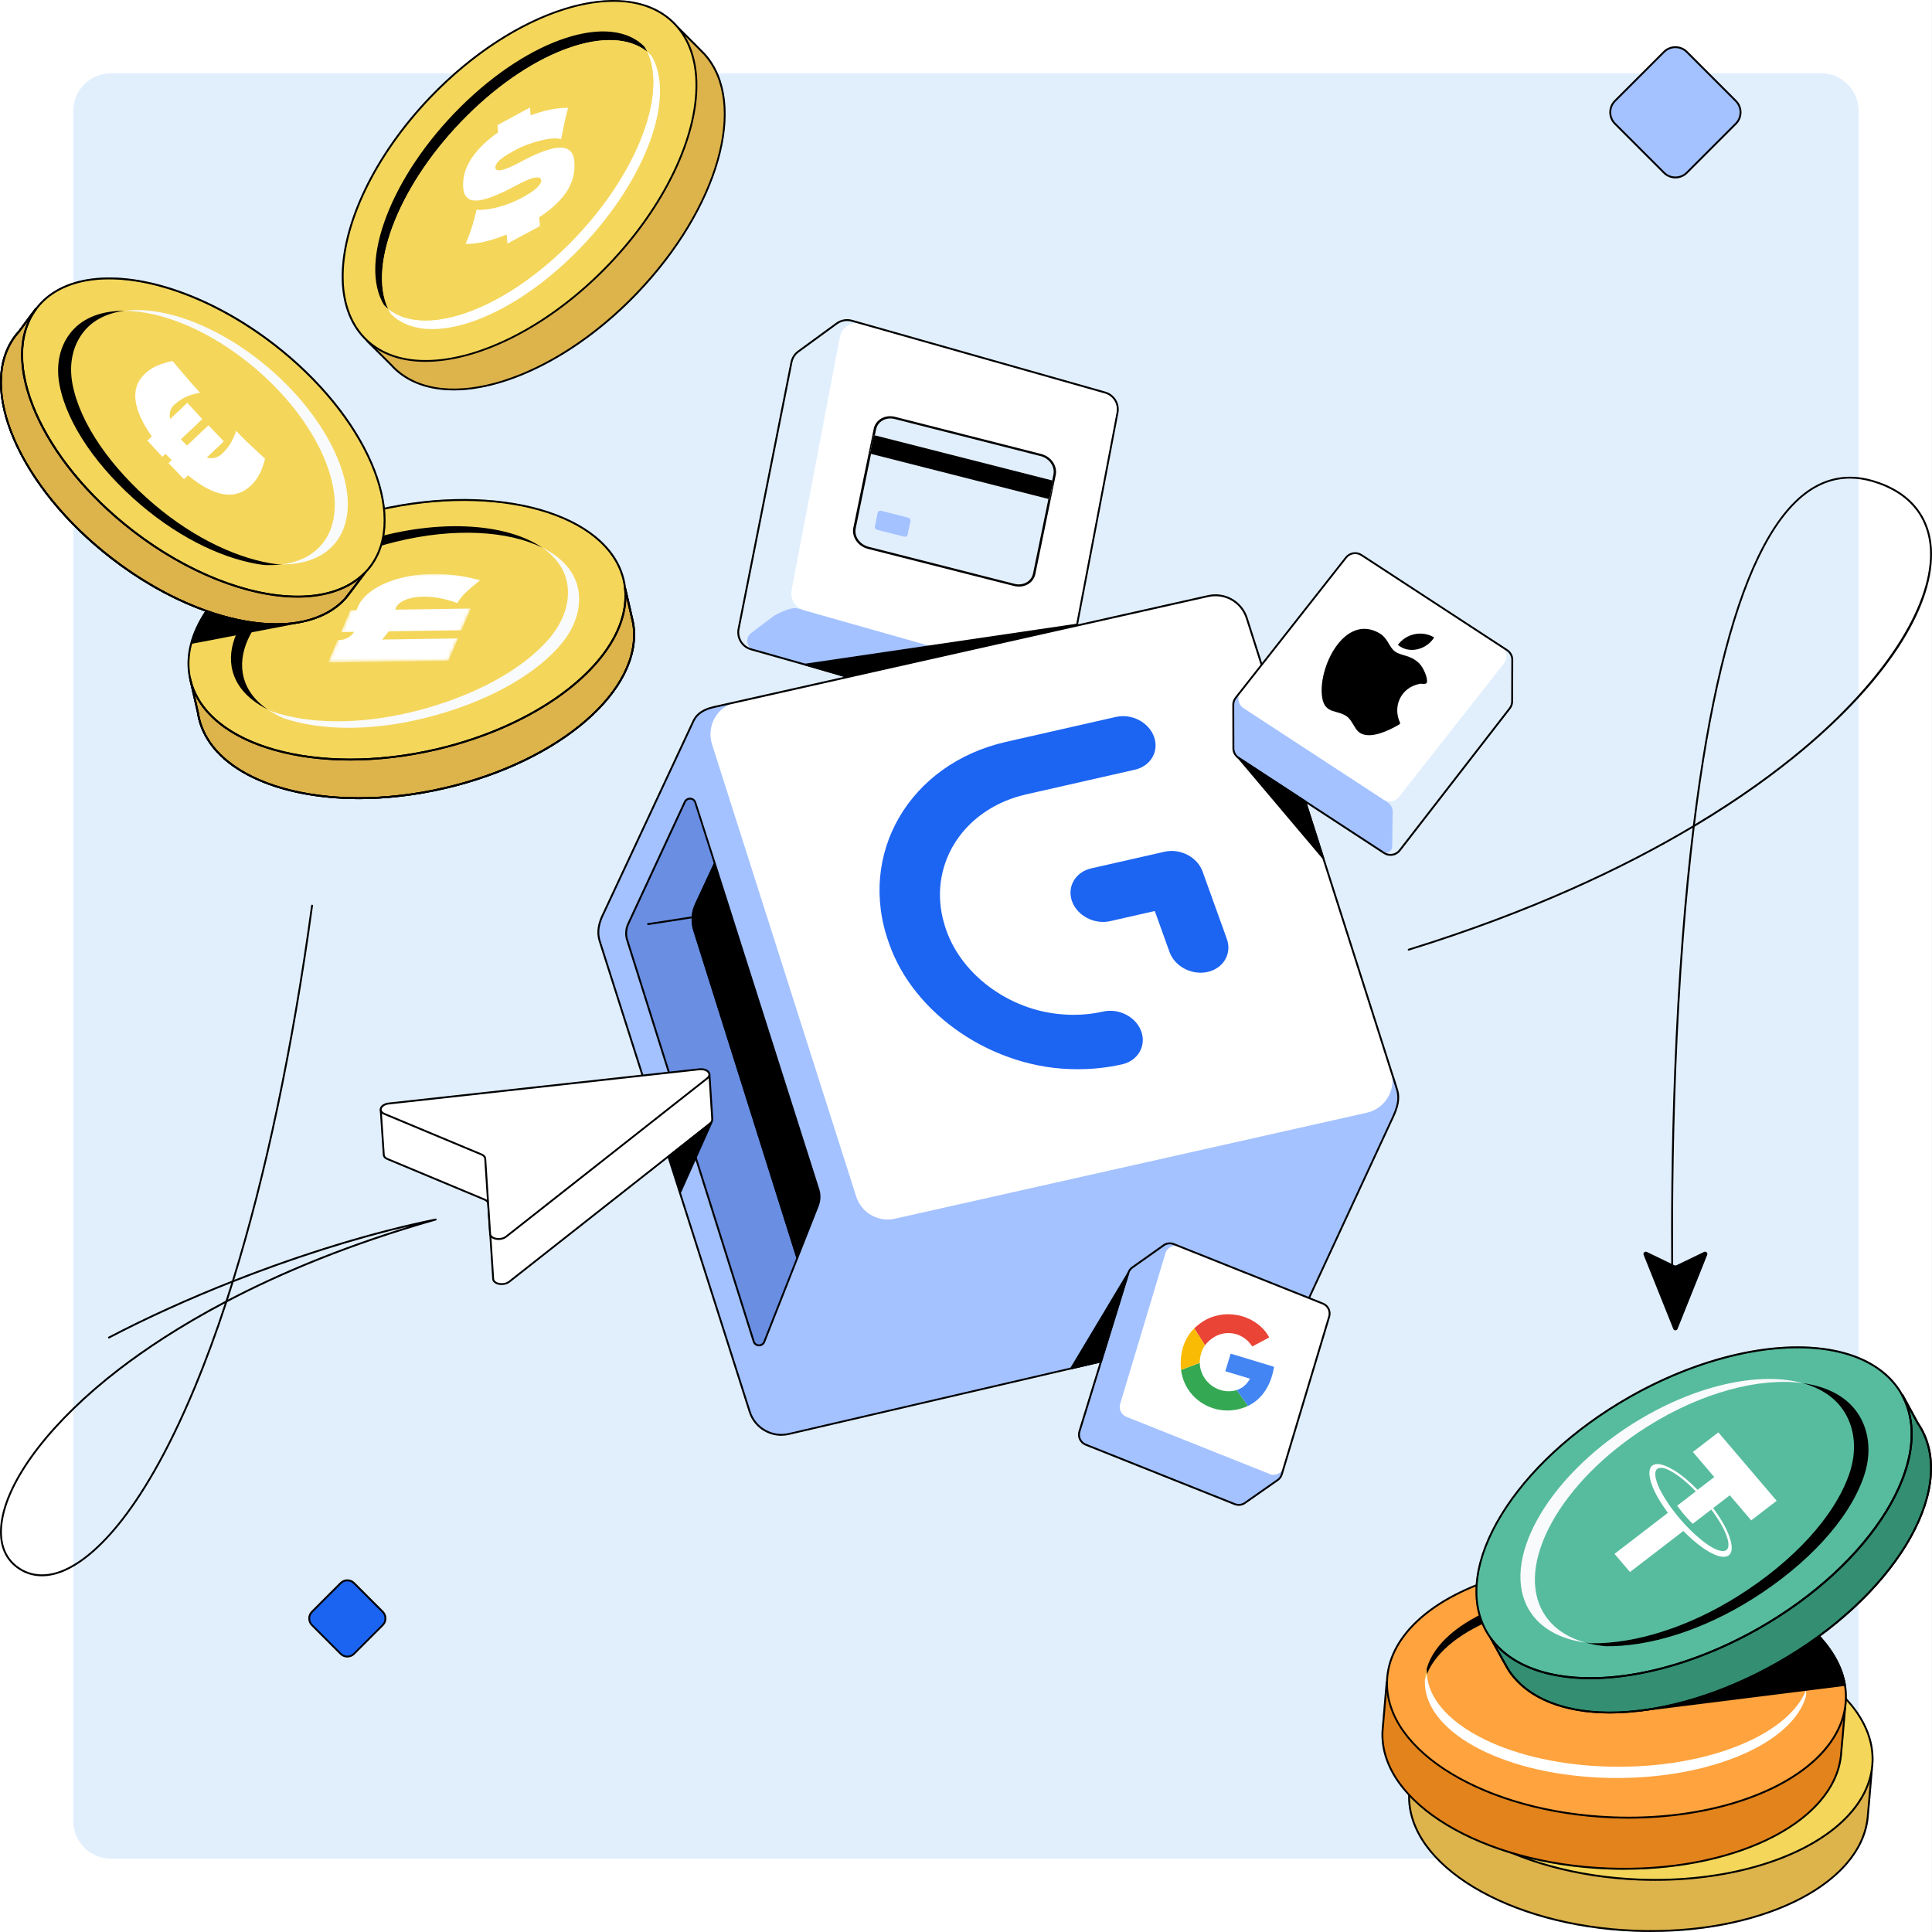 <svg width="515" height="515" viewBox="0 0 515 515" fill="none" xmlns="http://www.w3.org/2000/svg">
<rect x="0" y="0" width="515" height="515" fill="#333333" stroke="none"/>
<path d="M514.991 0H0V515H514.991V0Z" fill="white"/>
<path d="M19.538 29.556L19.538 485.441C19.538 490.975 24.024 495.461 29.557 495.461L485.435 495.461C490.968 495.461 495.454 490.975 495.454 485.441L495.454 29.556C495.454 24.023 490.968 19.537 485.435 19.537L29.557 19.537C24.024 19.537 19.538 24.023 19.538 29.556Z" fill="#E1EFFD"/>
<path d="M11.192 420.178C8.817 420.178 6.608 419.486 4.644 418.099C0.807 415.393 -0.696 410.875 0.301 405.038C2.28 393.421 13.917 378.432 31.421 364.935C38.359 359.59 47.807 353.233 60.141 346.745C60.652 345.177 61.158 343.594 61.659 341.991C50.322 346.48 39.251 351.489 29.156 356.76C29.036 356.825 28.886 356.775 28.821 356.654C28.756 356.534 28.806 356.379 28.926 356.319C39.146 350.978 50.367 345.908 61.849 341.38C70.561 313.33 77.74 279.364 82.935 241.376C82.955 241.235 83.085 241.135 83.215 241.16C83.351 241.18 83.451 241.305 83.431 241.441C78.256 279.284 71.107 313.14 62.445 341.144C80.68 333.985 99.542 328.194 116.089 324.833C116.224 324.803 116.349 324.888 116.384 325.018C116.414 325.148 116.339 325.283 116.209 325.319C93.315 331.811 74.965 339.541 60.557 347.096C57.907 355.192 55.126 362.761 52.226 369.74C37.297 405.685 23.911 415.909 17.264 418.8C15.159 419.717 13.12 420.173 11.192 420.173V420.178ZM59.921 347.436C47.837 353.824 38.559 360.071 31.726 365.336C14.318 378.757 2.751 393.631 0.792 405.123C-0.17 410.759 1.263 415.103 4.935 417.688C8.341 420.088 12.534 420.313 17.063 418.344C23.646 415.484 36.901 405.334 51.765 369.549C54.6 362.721 57.326 355.332 59.921 347.431V347.436ZM62.26 341.755C61.769 343.328 61.278 344.881 60.777 346.414C73.692 339.676 89.733 332.818 109.321 326.821C94.437 330.303 78.1 335.513 62.26 341.75V341.755Z" fill="black"/>
<path d="M445.848 345.041C445.713 345.041 445.603 344.93 445.598 344.795C445.588 344.339 444.531 298.555 448.338 249.63C449.135 239.391 450.086 229.732 451.189 220.679C432.648 231.696 407.9 243.388 375.573 253.388C375.443 253.433 375.303 253.353 375.263 253.222C375.222 253.092 375.298 252.952 375.428 252.912C407.905 242.867 432.723 231.109 451.269 220.053C453.248 203.957 455.697 189.794 458.608 177.746C464.334 154.005 471.853 138.419 480.961 131.421C486.452 127.203 492.598 126.045 499.236 127.989C509.326 130.94 514.921 137.878 514.996 147.537C515.112 162.546 502.618 181.663 480.72 199.994C473.542 206.001 464.018 213.024 451.74 220.359C450.618 229.516 449.651 239.295 448.844 249.676C445.037 298.575 446.094 344.334 446.109 344.79C446.109 344.93 446.004 345.041 445.863 345.046H445.858L445.848 345.041ZM493.134 127.573C488.906 127.573 484.934 128.991 481.256 131.812C472.244 138.74 464.785 154.23 459.089 177.856C456.208 189.789 453.774 203.801 451.81 219.717C463.898 212.473 473.296 205.54 480.39 199.598C501.856 181.633 514.601 162.166 514.49 147.527C514.415 138.114 508.95 131.341 499.091 128.46C497.057 127.864 495.068 127.568 493.134 127.568V127.573Z" fill="black"/>
<path d="M443.56 13.838L430.499 26.898C428.818 28.579 428.818 31.304 430.499 32.984L443.56 46.045C445.24 47.726 447.965 47.726 449.645 46.045L462.706 32.984C464.387 31.304 464.387 28.579 462.706 26.898L449.645 13.838C447.965 12.157 445.24 12.157 443.56 13.838Z" fill="#A4C2FF"/>
<path d="M446.6 47.553C445.382 47.553 444.24 47.082 443.379 46.22L430.318 33.16C429.457 32.298 428.986 31.156 428.986 29.938C428.986 28.721 429.457 27.579 430.318 26.717L443.379 13.657C444.24 12.795 445.382 12.324 446.6 12.324C447.817 12.324 448.959 12.795 449.821 13.657L462.881 26.717C463.743 27.579 464.214 28.721 464.214 29.938C464.214 31.156 463.743 32.298 462.881 33.16L449.821 46.22C448.959 47.082 447.817 47.553 446.6 47.553ZM446.6 12.825C445.518 12.825 444.501 13.246 443.734 14.012L430.674 27.073C429.908 27.839 429.487 28.856 429.487 29.938C429.487 31.02 429.908 32.038 430.674 32.804L443.734 45.864C444.501 46.631 445.518 47.052 446.6 47.052C447.682 47.052 448.699 46.631 449.465 45.864L462.525 32.804C463.292 32.038 463.713 31.02 463.713 29.938C463.713 28.856 463.292 27.839 462.525 27.073L449.465 14.012C448.699 13.246 447.682 12.825 446.6 12.825Z" fill="black"/>
<path d="M215.886 162.35L228.435 86.107C228.48 85.856 224.462 85.14 224.257 85.295L211.617 94.593C211.422 94.739 211.292 94.954 211.247 95.189L196.538 169.343C196.363 170.235 199.038 173.471 199.765 172.925L213.281 176.778C214.212 176.077 215.67 163.487 215.886 162.345V162.35Z" fill="#E1EFFD"/>
<path d="M205.982 164.403L200.231 168.732C198.507 170.029 199.013 172.735 201.087 173.321L268.642 192.473C269.429 192.693 270.27 192.538 270.922 192.047L283.03 183.225C283.456 182.904 284.944 179.102 284.433 178.957L212.444 162.144C211.036 161.743 207.149 163.517 205.982 164.398V164.403Z" fill="#A4C2FF"/>
<path d="M211.011 157.302L223.871 89.886C224.387 87.186 227.107 85.502 229.752 86.254L294.552 104.624C296.892 105.286 298.334 107.625 297.878 110.01L285.019 177.426C284.503 180.126 281.782 181.809 279.137 181.058L214.338 162.687C211.998 162.026 210.555 159.686 211.011 157.302Z" fill="white"/>
<path d="M268.918 192.624C268.467 192.624 268.021 192.564 267.58 192.439L200.125 173.317C197.666 172.62 196.133 170.11 196.629 167.606L210.726 96.517C210.961 95.33 211.622 94.278 212.579 93.547L222.819 86.072C224.041 85.14 225.664 84.835 227.152 85.256L294.622 104.383C297.102 105.084 298.61 107.529 298.124 110.059L284.643 180.721C284.413 181.928 283.746 183 282.764 183.742L271.893 191.632C271.032 192.278 269.98 192.619 268.918 192.619V192.624ZM225.815 85.571C224.853 85.571 223.901 85.882 223.125 86.473L212.885 93.948C212.023 94.599 211.432 95.551 211.222 96.613L197.125 167.701C196.679 169.95 198.056 172.204 200.266 172.831L267.72 191.953C269.048 192.329 270.496 192.058 271.598 191.231L282.469 183.341C283.35 182.68 283.947 181.713 284.157 180.631L297.638 109.969C298.074 107.694 296.721 105.5 294.492 104.869L227.022 85.742C226.626 85.631 226.226 85.576 225.82 85.576L225.815 85.571Z" fill="black"/>
<path d="M241.144 143.102C241.099 143.102 241.059 143.092 241.014 143.082L233.85 141.264C233.409 141.148 233.119 140.733 233.199 140.332L233.951 136.69C234.021 136.324 234.371 136.099 234.762 136.139C234.807 136.139 234.852 136.154 234.902 136.164L242.066 137.982C242.502 138.092 242.793 138.508 242.712 138.914L241.961 142.551C241.886 142.917 241.535 143.147 241.149 143.107M232.182 120.989L228.094 140.843C228.049 141.063 228.024 141.269 228.019 141.489C227.974 143.383 229.412 145.206 231.476 145.732L270.411 155.626C270.646 155.687 270.872 155.727 271.102 155.752C273.141 155.957 274.974 154.765 275.36 152.866L279.453 133.008L232.182 120.994M237.788 111.566C235.749 111.36 233.915 112.553 233.53 114.451L233.199 116.045L280.47 128.063L280.796 126.47C280.841 126.249 280.861 126.039 280.866 125.824C280.911 123.93 279.483 122.106 277.414 121.58L238.479 111.686C238.249 111.621 238.013 111.586 237.788 111.561" fill="#E1EFFD"/>
<path d="M233.204 116.046L233.535 114.453C233.925 112.555 235.759 111.362 237.793 111.568C238.018 111.593 238.254 111.628 238.484 111.693L277.419 121.587C279.488 122.113 280.921 123.932 280.871 125.83C280.866 126.041 280.846 126.256 280.801 126.477L280.475 128.07L280.791 128.15L279.774 133.089L279.463 133.009L275.37 152.868C274.979 154.767 273.146 155.954 271.112 155.753C270.882 155.728 270.656 155.688 270.421 155.628L231.486 145.734C229.417 145.208 227.979 143.389 228.029 141.491C228.034 141.275 228.059 141.065 228.104 140.85L232.192 120.991L231.882 120.911L232.903 115.966L233.214 116.046M237.803 110.971C235.458 110.736 233.354 112.109 232.903 114.293L227.468 140.684C227.418 140.93 227.393 141.175 227.383 141.426C227.328 143.61 228.976 145.699 231.355 146.305L270.285 156.199L270.346 155.914L270.29 156.199C270.556 156.264 270.821 156.315 271.087 156.34C273.432 156.575 275.536 155.207 275.986 153.023L281.422 126.632C281.472 126.386 281.497 126.141 281.507 125.89C281.562 123.706 279.914 121.617 277.534 121.011L238.604 111.117C238.334 111.047 238.063 110.997 237.803 110.971Z" fill="black"/>
<path d="M232.889 115.965L231.872 120.909L232.182 120.99L279.453 133.003L279.769 133.083L280.786 128.143L280.475 128.063L233.204 116.045L232.889 115.965Z" fill="black"/>
<path d="M234.762 136.13C234.371 136.09 234.026 136.32 233.951 136.681L233.199 140.323C233.119 140.724 233.405 141.145 233.85 141.255L241.014 143.073C241.059 143.084 241.099 143.094 241.145 143.094C241.535 143.134 241.886 142.903 241.956 142.537L242.708 138.9C242.788 138.495 242.502 138.079 242.061 137.969L234.897 136.15C234.852 136.14 234.807 136.13 234.757 136.125" fill="#A4C2FF"/>
<path d="M228.765 316.021L371.175 286.584C371.64 286.478 374.055 292.009 371.31 297.77L348.02 347.988C347.754 348.358 346.672 350.402 343.596 351.289L210.235 382.259C205.526 383.301 201.593 380.791 200.15 377.154L192.095 352.011C193.352 350.222 226.631 316.502 228.765 316.021Z" fill="#A4C2FF"/>
<path d="M215.78 364.96L208 376.027C205.671 379.338 200.561 378.557 199.329 374.699L159.562 250.458C159.096 249 159.587 245.593 160.469 244.336L185.482 191.233C187.06 188.608 191.258 188.262 194.665 187.711L229.347 322.468C230.183 325.093 217.358 362.711 215.775 364.96H215.78Z" fill="#A4C2FF"/>
<path d="M238.544 324.862L364.321 296.618C369.361 295.485 372.352 290.275 370.779 285.351L332.35 164.807C330.962 160.458 326.483 157.893 322.035 158.89L196.258 187.135C191.218 188.267 188.227 193.477 189.8 198.402L228.229 318.946C229.617 323.294 234.096 325.859 238.544 324.862Z" fill="white"/>
<path d="M208.271 382.729C204.414 382.729 200.832 380.229 199.619 376.427L159.617 250.943C158.856 248.549 159.227 246.109 160.82 243.018L184.701 191.914C185.607 190.09 187.441 188.858 190.146 188.247L321.985 158.644C326.594 157.607 331.158 160.222 332.595 164.726L372.607 290.24C373.459 292.91 372.733 295.355 371.385 298.195L348.25 348.082C347.364 349.8 345.41 351.113 342.895 351.699L210.295 382.489C209.619 382.644 208.942 382.719 208.271 382.719V382.729ZM324.004 158.925C323.373 158.925 322.736 158.995 322.095 159.14L190.256 188.743C187.706 189.314 185.988 190.456 185.152 192.134L161.271 243.238V243.248C159.738 246.209 159.377 248.539 160.098 250.793L200.1 376.277C201.443 380.495 205.876 383.015 210.185 382.013L342.785 351.223C345.16 350.672 346.988 349.45 347.805 347.877L370.934 297.995C372.272 295.179 372.938 292.93 372.131 290.405L332.119 164.891C330.962 161.259 327.656 158.93 324.004 158.93V158.925Z" fill="black"/>
<path d="M310.403 227.046L290.875 231.479C286.667 232.436 284.368 236.364 285.765 240.246C287.158 244.119 291.727 246.498 295.935 245.542L307.823 242.841L311.76 253.782C313.153 257.655 317.722 260.035 321.93 259.078C326.138 258.121 328.432 254.183 327.04 250.311L320.572 232.336C319.175 228.448 314.611 226.084 310.403 227.041" fill="#1C64F2"/>
<path d="M297.463 191.101L268.176 197.754C242.422 203.605 228.415 227.637 236.946 251.338C243.524 270.56 265.02 285.028 286.923 285.008C291.055 285.043 295.153 284.612 299.111 283.711C303.319 282.754 305.613 278.816 304.221 274.944C302.823 271.056 298.259 268.692 294.051 269.648C291.381 270.255 288.626 270.545 285.85 270.515C285.47 270.515 285.064 270.505 284.608 270.485L284.413 270.465C284.017 270.455 283.611 270.425 283.205 270.39C268.783 269.353 255.582 259.378 251.82 246.664L251.289 244.74C247.757 229.616 257.326 215.433 273.547 211.751L302.518 205.173C306.726 204.216 309.02 200.279 307.627 196.406C306.23 192.519 301.666 190.154 297.458 191.111" fill="#1C64F2"/>
<path d="M185.507 240.991L190.532 230.165L185.342 213.918C184.926 212.621 183.138 212.511 182.562 213.743L168.079 244.934C167.052 247.143 166.891 249.658 167.628 251.977L200.907 357.582C201.333 358.925 203.206 358.99 203.722 357.677L212.534 335.304L185.051 248.035C184.315 245.71 184.48 243.2 185.502 240.991H185.507Z" fill="#698EE2"/>
<path d="M217.8 315.955L190.532 230.168L185.507 240.994C184.48 243.203 184.32 245.718 185.056 248.038L212.539 335.307L217.589 322.492C218.411 320.403 218.491 318.094 217.804 315.955H217.8Z" fill="black"/>
<path d="M185.507 240.991L190.532 230.165L185.342 213.918C184.926 212.621 183.138 212.511 182.562 213.743L167.458 246.261C166.826 247.619 166.731 249.157 167.182 250.585L200.907 357.582C201.333 358.925 203.206 358.99 203.722 357.677L212.534 335.304L185.052 248.035C184.315 245.71 184.48 243.2 185.502 240.991H185.507Z" fill="#698EE2"/>
<path d="M202.335 358.876C202.335 358.876 202.295 358.876 202.27 358.876C201.523 358.851 200.892 358.375 200.666 357.658L166.942 250.661C166.471 249.173 166.576 247.575 167.232 246.157L182.331 213.639C182.642 212.972 183.293 212.592 184.024 212.632C184.761 212.677 185.352 213.143 185.577 213.844L190.767 230.091C190.787 230.151 190.782 230.216 190.757 230.271L185.728 241.097C184.726 243.256 184.57 245.691 185.287 247.96L212.77 335.235C212.79 335.29 212.785 335.35 212.765 335.4L203.953 357.774C203.687 358.45 203.056 358.881 202.335 358.881V358.876ZM183.919 213.133C183.523 213.133 183.038 213.318 182.792 213.854L167.693 246.372C167.087 247.675 166.992 249.143 167.427 250.51L201.152 357.508C201.348 358.124 201.874 358.36 202.295 358.375C202.705 358.375 203.256 358.189 203.497 357.588L212.279 335.3L184.826 248.111C184.069 245.721 184.235 243.156 185.292 240.882L190.276 230.146L185.116 213.989C184.926 213.393 184.42 213.153 184.009 213.128C183.984 213.128 183.959 213.128 183.929 213.128L183.919 213.133Z" fill="black"/>
<path d="M218.145 317.042L190.532 230.168L185.507 240.994C184.48 243.203 184.32 245.718 185.057 248.038L212.54 335.307L218.005 321.435C218.556 320.032 218.611 318.479 218.15 317.042H218.145Z" fill="black"/>
<path d="M212.534 335.561H212.524C212.419 335.561 212.324 335.486 212.294 335.386L184.811 248.112C184.055 245.722 184.22 243.157 185.277 240.883L190.307 230.057C190.352 229.961 190.462 229.901 190.547 229.911C190.652 229.916 190.737 229.986 190.772 230.087L218.386 316.96C218.862 318.448 218.806 320.071 218.235 321.524L212.77 335.401C212.73 335.496 212.64 335.561 212.539 335.561H212.534ZM190.492 230.858L185.738 241.098C184.736 243.257 184.581 245.692 185.297 247.961L212.564 334.559L217.769 321.344C218.3 319.996 218.351 318.498 217.91 317.116L190.492 230.853V230.858Z" fill="black"/>
<path d="M172.743 246.587C172.623 246.587 172.512 246.497 172.497 246.376C172.477 246.241 172.568 246.111 172.708 246.091L185.703 244.077C185.838 244.057 185.969 244.147 185.989 244.287C186.009 244.423 185.918 244.553 185.778 244.573L172.783 246.587C172.783 246.587 172.758 246.587 172.743 246.587Z" fill="black"/>
<path d="M368.254 212.215L400.832 172.894C400.937 172.764 403.036 174.457 403.046 174.622L403.141 187.648C403.151 187.808 403.101 187.963 403.006 188.093L372.407 227.585C372.036 228.061 369.266 228.131 369.221 227.53L361.436 222.46C361.381 221.694 367.778 212.816 368.254 212.21V212.215Z" fill="#E1EFFD"/>
<path d="M371.24 216.219L371.109 225.482C371.21 226.904 369.642 227.826 368.449 227.045L329.605 201.66C329.154 201.365 328.868 200.879 328.828 200.338L328.728 187.783C328.703 187.433 329.955 185.043 330.246 185.233L369.847 213.839C370.659 214.37 371.175 215.247 371.245 216.214L371.24 216.219Z" fill="#A4C2FF"/>
<path d="M372.883 212.455L400.922 176.806C402.044 175.378 401.704 173.294 400.181 172.297L362.919 147.95C361.576 147.073 359.783 147.364 358.791 148.626L330.752 184.276C329.63 185.703 329.971 187.787 331.493 188.784L368.755 213.132C370.098 214.008 371.891 213.718 372.883 212.455Z" fill="white"/>
<path d="M370.644 228.132C370.012 228.132 369.381 227.957 368.82 227.591L330.03 202.247C329.159 201.676 328.598 200.719 328.523 199.682C328.523 199.677 328.523 199.672 328.523 199.667L328.493 188.134C328.432 187.323 328.688 186.501 329.204 185.845L358.595 148.482C359.678 147.11 361.596 146.794 363.059 147.751L401.859 173.1C402.735 173.671 403.301 174.638 403.367 175.68L403.332 186.732C403.387 187.533 403.136 188.34 402.635 188.986L373.304 226.844C372.652 227.686 371.656 228.137 370.649 228.137L370.644 228.132ZM329.029 199.652C329.094 200.533 329.575 201.345 330.311 201.826L369.101 227.17C370.333 227.977 372.006 227.696 372.908 226.529L402.239 188.67C402.665 188.119 402.876 187.433 402.831 186.742L402.866 175.69C402.806 174.818 402.33 173.997 401.583 173.511L362.783 148.162C361.541 147.35 359.908 147.616 358.986 148.783L329.595 186.15C329.154 186.707 328.943 187.403 328.993 188.109L329.024 199.652H329.029Z" fill="black"/>
<path d="M367.648 168.766C370.008 170.119 370.213 172.408 371.771 173.595C373.555 174.953 375.844 174.437 378.314 176.832C379.286 177.773 380.603 180.519 380.368 181.861C380.243 182.578 378.975 182.177 378.429 182.282C373.445 183.269 371.11 188.274 373.244 192.763L373.114 193.038C370.509 194.601 364.918 197.427 362.163 195.097C361.01 194.125 360.424 192.046 359.092 191.034C356.562 189.11 353.185 190.458 352.449 185.974C351.161 178.119 358.345 163.426 367.648 168.761V168.766Z" fill="black"/>
<path d="M382.291 169.919C380.348 173.125 375.603 174.453 372.628 171.898C374.837 168.877 379.085 167.98 382.291 169.919Z" fill="black"/>
<path d="M301.24 377.579L313.659 332.091C313.705 331.941 311.31 331.254 311.175 331.335L301.28 338.178C301.155 338.253 301.06 338.373 301.015 338.519L287.419 382.604C287.253 383.135 288.676 385.269 289.152 384.984L297.112 388.175C297.723 387.809 301.035 378.266 301.235 377.584L301.24 377.579Z" fill="#A4C2FF"/>
<path d="M296.626 377.444L289.698 382.459C288.571 383.135 288.706 384.813 289.928 385.299L329.73 401.18C330.191 401.365 330.712 401.32 331.138 401.065L340.676 394.477C340.952 394.312 342.099 392.092 341.798 391.977L299.161 377.239C298.33 376.908 297.393 376.983 296.626 377.444Z" fill="#A4C2FF"/>
<path d="M298.6 374.202L310.653 334.089C311.134 332.481 312.893 331.634 314.451 332.255L352.629 347.485C354.007 348.036 354.733 349.544 354.307 350.967L342.254 391.079C341.773 392.688 340.015 393.534 338.457 392.913L300.278 377.683C298.901 377.132 298.174 375.624 298.6 374.202Z" fill="white"/>
<path d="M330.201 401.4C329.81 401.4 329.419 401.325 329.049 401.18L289.307 385.324C287.814 384.728 287.013 383.055 287.489 381.517L300.524 339.255C300.749 338.528 301.23 337.912 301.881 337.516L310.182 331.64C311.029 331.124 312.066 331.039 312.968 331.4L352.719 347.26C354.227 347.861 355.014 349.49 354.548 351.043L341.918 393.084C341.693 393.826 341.207 394.457 340.541 394.853L331.824 400.945C331.824 400.945 331.814 400.95 331.809 400.955C331.323 401.25 330.762 401.4 330.201 401.4ZM311.82 331.68C311.344 331.68 310.874 331.805 310.463 332.061L302.162 337.937C301.601 338.278 301.2 338.799 301.01 339.405L287.975 381.667C287.579 382.96 288.245 384.362 289.502 384.858L329.244 400.714C329.995 401.015 330.857 400.945 331.548 400.529L340.27 394.432C340.841 394.086 341.252 393.56 341.437 392.939L354.067 350.897C354.457 349.59 353.801 348.227 352.534 347.721L312.782 331.86C312.472 331.735 312.146 331.675 311.82 331.675V331.68Z" fill="black"/>
<path d="M329.685 370.541L332.671 374.754C325.182 378.311 315.984 373.867 314.816 365.176L319.801 363.297C319.936 368.282 324.826 371.999 329.68 370.541H329.685Z" fill="#35A853"/>
<path d="M329.685 370.541C329.956 370.461 330.667 370.12 330.923 369.97C331.884 369.409 332.681 368.477 333.207 367.51L326.629 365.521L328.047 360.832L339.614 364.334C338.918 368.717 336.794 372.805 332.671 374.759L329.685 370.546V370.541Z" fill="#4285F3"/>
<path d="M337.851 355.682C334.063 350.091 325.958 348.668 320.417 352.416C319.57 352.987 319.069 353.433 318.333 354.079L321.219 358.603C321.689 357.961 322.281 357.38 322.952 356.889C324.815 355.431 327.205 355.011 329.384 355.607H329.394C330.762 355.982 332.045 356.759 333.062 357.931C333.267 358.167 333.658 358.678 333.813 358.923L338.312 356.519C338.181 356.218 337.991 355.907 337.841 355.682H337.851Z" fill="#E94436"/>
<path d="M320.262 360.496C320.387 360.075 320.567 359.669 320.788 359.273C320.883 359.103 320.983 358.938 321.093 358.782C321.133 358.722 321.179 358.662 321.224 358.602L318.338 354.078C315.508 356.894 314.4 360.831 314.821 365.175L319.806 363.296C319.786 362.555 319.926 361.503 320.262 360.491V360.496Z" fill="#FABB05"/>
<path d="M300.764 339.328L293.485 362.924L285.525 364.773L300.764 339.328Z" fill="black"/>
<path d="M285.525 365.025C285.445 365.025 285.369 364.99 285.324 364.92C285.264 364.839 285.259 364.729 285.314 364.644L300.554 339.2C300.619 339.089 300.754 339.049 300.87 339.099C300.985 339.15 301.045 339.28 301.005 339.4L293.731 362.996C293.706 363.081 293.636 363.146 293.55 363.166L285.585 365.015C285.585 365.015 285.545 365.02 285.53 365.02L285.525 365.025ZM299.913 341.239L286.041 364.399L293.29 362.715L299.913 341.239Z" fill="black"/>
<path d="M330.171 202.039L347.92 213.637L352.745 228.756L330.171 202.039Z" fill="black"/>
<path d="M352.745 229.007C352.674 229.007 352.604 228.976 352.554 228.916L329.985 202.199C329.905 202.104 329.905 201.964 329.985 201.874C330.071 201.779 330.206 201.764 330.311 201.829L348.06 213.426C348.111 213.456 348.146 213.506 348.161 213.562L352.98 228.686C353.015 228.801 352.965 228.921 352.865 228.981C352.825 229.002 352.785 229.012 352.745 229.012V229.007ZM331.468 203.186L352.118 227.639L347.705 213.802L331.463 203.191L331.468 203.186Z" fill="black"/>
<path d="M189.846 298.1L189.104 286.508L101.48 295.806L102.292 307.819C102.307 308.255 102.618 308.681 103.284 308.961L129.159 319.767C129.755 320.018 130.116 320.429 130.146 320.89L131.453 340.943C131.543 342.321 134.294 342.802 135.711 341.685L189.335 299.463C189.881 299.032 189.856 298.391 189.836 298.11L189.846 298.1Z" fill="white"/>
<path d="M133.748 342.545C133.207 342.545 132.686 342.44 132.275 342.255C131.624 341.964 131.248 341.503 131.213 340.947L129.905 320.893C129.88 320.533 129.57 320.197 129.069 319.987L103.194 309.181C102.482 308.885 102.067 308.384 102.047 307.813L101.235 295.81C101.225 295.674 101.325 295.559 101.46 295.544L189.084 286.246C189.149 286.246 189.219 286.261 189.274 286.306C189.325 286.351 189.36 286.411 189.365 286.482L190.106 298.074C190.176 298.926 189.826 299.392 189.51 299.637L135.887 341.859C135.281 342.335 134.499 342.535 133.758 342.535L133.748 342.545ZM101.751 296.025L102.548 307.798C102.558 308.179 102.858 308.504 103.389 308.725L129.264 319.531C129.955 319.816 130.371 320.307 130.406 320.868L131.714 340.922C131.744 341.403 132.21 341.679 132.48 341.804C133.322 342.18 134.704 342.16 135.566 341.483L189.189 299.261C189.505 299.011 189.64 298.64 189.595 298.129C189.595 298.129 189.595 298.129 189.595 298.124L188.874 286.792L101.751 296.035V296.025Z" fill="black"/>
<path d="M128.352 307.734L102.477 296.928C100.699 296.187 101.445 294.388 103.64 294.148L186.424 285.025C188.588 284.785 189.941 286.318 188.533 287.42L134.91 329.642C133.492 330.759 130.742 330.283 130.652 328.9L129.344 308.846C129.314 308.386 128.948 307.975 128.357 307.724L128.352 307.734Z" fill="white"/>
<path d="M132.931 330.523C132.385 330.523 131.869 330.418 131.458 330.233C130.807 329.942 130.431 329.481 130.396 328.925L129.089 308.871C129.064 308.51 128.753 308.175 128.252 307.964L102.377 297.158C101.571 296.823 101.15 296.232 101.245 295.58C101.37 294.719 102.317 294.042 103.61 293.902L186.394 284.779C187.737 284.634 188.919 285.12 189.265 285.972C189.5 286.548 189.29 287.149 188.688 287.62L135.065 329.842C134.459 330.318 133.678 330.518 132.936 330.518L132.931 330.523ZM186.875 285.255C186.74 285.255 186.594 285.265 186.449 285.28L103.665 294.403C102.447 294.538 101.816 295.145 101.741 295.656C101.681 296.076 101.982 296.457 102.573 296.703L128.448 307.509C129.139 307.794 129.555 308.285 129.59 308.846L130.897 328.9C130.927 329.381 131.393 329.662 131.664 329.782C132.505 330.158 133.888 330.137 134.75 329.461L188.373 287.239C188.794 286.909 188.944 286.528 188.794 286.172C188.598 285.691 187.892 285.265 186.87 285.265L186.875 285.255Z" fill="black"/>
<path d="M189.626 299.227L181.37 317.687L178.334 308.169L189.626 299.227Z" fill="black"/>
<path d="M181.369 317.939C181.369 317.939 181.359 317.939 181.354 317.939C181.249 317.934 181.164 317.864 181.129 317.763L178.093 308.25C178.063 308.15 178.093 308.039 178.178 307.979L189.47 299.037C189.56 298.967 189.691 298.967 189.781 299.037C189.871 299.107 189.901 299.232 189.856 299.338L181.6 317.793C181.56 317.884 181.47 317.944 181.369 317.944V317.939ZM178.624 308.26L181.405 316.987L188.974 300.064L178.619 308.265L178.624 308.26Z" fill="black"/>
<path d="M287.108 166.496L214.659 177.157L225.47 180.333L287.108 166.496Z" fill="black"/>
<path d="M225.469 180.585C225.469 180.585 225.424 180.585 225.399 180.575L214.588 177.398C214.473 177.363 214.398 177.258 214.408 177.143C214.418 177.028 214.503 176.927 214.623 176.912L287.073 166.252C287.208 166.237 287.333 166.322 287.353 166.452C287.378 166.582 287.293 166.713 287.163 166.743L225.524 180.585C225.524 180.585 225.489 180.59 225.469 180.59V180.585ZM215.821 177.238L225.474 180.074L280.515 167.715L215.821 177.238Z" fill="black"/>
<path d="M90.81 421.999L83.169 429.64C82.185 430.624 82.185 432.22 83.169 433.204L90.81 440.845C91.794 441.829 93.39 441.829 94.374 440.845L102.015 433.204C102.999 432.22 102.999 430.624 102.015 429.64L94.374 421.999C93.39 421.015 91.794 421.015 90.81 421.999Z" fill="#1B64F2"/>
<path d="M92.589 441.83C91.877 441.83 91.171 441.56 90.63 441.019L82.985 433.374C82.464 432.853 82.174 432.157 82.174 431.415C82.174 430.674 82.459 429.982 82.985 429.456L90.63 421.812C91.151 421.291 91.847 421 92.589 421C93.33 421 94.022 421.286 94.547 421.812L102.192 429.456C103.269 430.534 103.269 432.292 102.192 433.369L94.547 441.014C94.007 441.555 93.3 441.825 92.589 441.825V441.83ZM92.589 421.516C91.983 421.516 91.416 421.751 90.986 422.182L83.341 429.827C82.915 430.253 82.674 430.824 82.674 431.43C82.674 432.036 82.91 432.608 83.341 433.033L90.986 440.678C91.867 441.56 93.305 441.56 94.192 440.678L101.837 433.033C102.718 432.152 102.718 430.709 101.837 429.827L94.192 422.182C93.766 421.756 93.195 421.516 92.589 421.516Z" fill="black"/>
<path d="M446.87 337.269L454.24 333.712C454.746 333.467 455.287 333.973 455.081 334.499L447.176 354.237C446.971 354.753 446.239 354.753 446.034 354.237L438.129 334.499C437.918 333.978 438.464 333.472 438.97 333.712L446.339 337.269C446.51 337.349 446.705 337.349 446.875 337.269H446.87Z" fill="black"/>
<g opacity="0.2">
<path d="M436.992 501.028C403.377 499.735 376.56 483.659 376.841 465.053C376.791 465.028 376.756 465.008 376.756 465.008L375.754 476.65C375.744 476.721 375.744 476.791 375.734 476.861L375.629 478.063C375.629 478.063 375.639 478.063 375.644 478.063C375.639 478.183 375.619 478.299 375.619 478.419C375.062 497.145 401.994 513.372 435.774 514.669C468.552 515.932 495.735 502.666 497.814 484.761C497.874 484.541 498.936 471.801 498.936 471.801L498.911 471.826C496.206 489.365 469.324 502.27 436.982 501.023L436.992 501.028Z" fill="#F4D65B"/>
<path d="M440.087 514.999C438.66 514.999 437.217 514.974 435.764 514.913C401.904 513.611 374.812 497.234 375.368 478.403C375.368 478.332 375.378 478.267 375.383 478.197C375.383 478.167 375.388 478.142 375.393 478.112C375.388 478.087 375.383 478.062 375.383 478.032L375.493 476.734C375.493 476.694 375.498 476.654 375.503 476.614L376.505 464.977C376.51 464.891 376.56 464.816 376.635 464.776C376.711 464.736 376.801 464.736 376.871 464.776L376.956 464.821C377.036 464.866 377.091 464.951 377.086 465.047C376.806 483.462 403.682 499.489 436.997 500.771C468.883 501.988 495.975 489.269 498.67 471.785C498.675 471.74 498.695 471.695 498.725 471.66C498.795 471.574 498.926 471.534 499.026 471.579C499.126 471.619 499.201 471.71 499.191 471.82C498.941 474.811 498.119 484.595 498.059 484.82C498.059 484.82 498.059 484.825 498.059 484.83C496.01 502.164 470.937 514.994 440.087 514.994V514.999ZM375.894 478.002C375.894 478.002 375.904 478.047 375.899 478.067C375.899 478.127 375.889 478.187 375.884 478.242C375.879 478.302 375.874 478.358 375.869 478.418C375.318 496.974 402.2 513.12 435.784 514.413C468.347 515.67 495.489 502.63 497.563 484.73C497.563 484.71 497.568 484.69 497.578 484.675C497.638 484.204 498.084 478.959 498.425 474.971C493.175 491.077 467.22 502.444 436.981 501.277C420.69 500.651 405.451 496.553 394.074 489.745C383.869 483.638 377.823 475.978 376.756 467.922L375.889 478.007L375.894 478.002Z" fill="black"/>
</g>
<g opacity="0.2">
<path d="M376.836 464.77C376.279 483.497 403.211 499.723 436.991 501.021C470.761 502.318 498.6 488.201 499.151 469.474C499.707 450.758 472.765 434.521 438.995 433.224C405.215 431.921 377.387 446.049 376.836 464.77Z" fill="#F4D65B"/>
<path d="M441.229 501.358C439.822 501.358 438.404 501.333 436.981 501.278C403.121 499.975 376.029 483.598 376.585 464.767C376.755 458.955 379.591 453.325 384.776 448.48C395.927 438.06 416.712 432.123 439.005 432.98C472.865 434.283 499.957 450.659 499.401 469.491C499.231 475.302 496.396 480.933 491.211 485.778C480.771 495.531 461.889 501.358 441.229 501.358ZM376.835 464.772H377.086C376.535 483.333 403.417 499.479 437.001 500.772C459.164 501.628 479.814 495.737 490.87 485.407C495.955 480.653 498.735 475.147 498.9 469.471C499.451 450.915 472.57 434.769 438.985 433.476C416.822 432.619 396.173 438.511 385.116 448.841C380.027 453.595 377.251 459.106 377.086 464.777H376.835V464.772Z" fill="black"/>
</g>
<path d="M376.756 465L375.754 476.643C375.744 476.713 375.744 476.783 375.734 476.853L375.628 478.055C375.628 478.055 375.638 478.055 375.643 478.055C375.638 478.176 375.618 478.291 375.618 478.411C375.062 497.137 401.994 513.364 435.774 514.661C468.552 515.924 495.735 502.658 497.814 484.753C497.874 484.533 498.936 471.793 498.936 471.793" fill="#DDB34B"/>
<path d="M440.092 514.998C438.665 514.998 437.222 514.973 435.769 514.913C401.909 513.61 374.817 497.233 375.373 478.402C375.373 478.332 375.383 478.261 375.388 478.196C375.388 478.166 375.393 478.141 375.398 478.111C375.393 478.086 375.388 478.061 375.393 478.036L375.503 476.738C375.503 476.698 375.508 476.658 375.513 476.618L376.515 464.981C376.525 464.84 376.65 464.745 376.786 464.75C376.926 464.76 377.026 464.885 377.016 465.021L375.899 478.001C375.899 478.001 375.909 478.046 375.904 478.066C375.904 478.126 375.894 478.181 375.889 478.241C375.884 478.301 375.879 478.357 375.874 478.417C375.323 496.973 402.205 513.119 435.789 514.412C468.352 515.664 495.494 502.624 497.568 484.729C497.568 484.709 497.573 484.689 497.583 484.669C497.663 484.018 498.41 475.19 498.695 471.779C498.705 471.639 498.83 471.548 498.966 471.548C499.106 471.558 499.206 471.679 499.196 471.819C498.946 474.81 498.124 484.594 498.064 484.819V484.829C496.01 502.158 470.942 514.993 440.092 514.993V514.998Z" fill="black"/>
<path d="M376.835 464.77C376.279 483.497 403.211 499.723 436.991 501.021C470.761 502.318 498.6 488.201 499.151 469.474C499.707 450.758 472.765 434.521 438.995 433.224C405.215 431.921 377.387 446.049 376.835 464.77Z" fill="#F4D65B"/>
<path d="M441.229 501.358C439.822 501.358 438.404 501.333 436.981 501.278C403.121 499.975 376.029 483.598 376.585 464.767C376.755 458.955 379.591 453.325 384.776 448.48C395.927 438.06 416.712 432.123 439.005 432.98C472.865 434.283 499.957 450.659 499.401 469.491C499.231 475.302 496.396 480.933 491.211 485.778C480.77 495.531 461.889 501.358 441.229 501.358ZM376.835 464.772H377.086C376.535 483.333 403.417 499.479 437.001 500.772C459.164 501.628 479.814 495.737 490.87 485.407C495.955 480.653 498.735 475.147 498.9 469.471C499.451 450.915 472.57 434.769 438.985 433.476C416.822 432.619 396.173 438.511 385.116 448.841C380.027 453.595 377.251 459.106 377.086 464.777H376.835V464.772Z" fill="black"/>
<g opacity="0.2">
<path d="M429.883 484.434C396.268 483.141 369.451 467.065 369.732 448.459C369.682 448.434 369.647 448.414 369.647 448.414L368.645 460.057C368.635 460.127 368.635 460.197 368.625 460.267L368.52 461.469C368.52 461.469 368.53 461.469 368.535 461.469C368.53 461.59 368.51 461.705 368.51 461.825C367.954 480.551 394.885 496.778 428.665 498.075C461.443 499.338 488.626 486.072 490.705 468.167C490.765 467.947 491.827 455.207 491.827 455.207L491.802 455.232C489.097 472.771 462.215 485.676 429.873 484.429L429.883 484.434Z" fill="#F4D65B"/>
<path d="M432.984 498.412C431.556 498.412 430.113 498.387 428.66 498.326C394.8 497.024 367.708 480.647 368.264 461.816C368.264 461.745 368.274 461.68 368.279 461.61C368.279 461.585 368.284 461.555 368.284 461.53C368.279 461.505 368.274 461.475 368.279 461.45L368.389 460.157C368.389 460.117 368.394 460.072 368.399 460.032L369.401 448.394C369.406 448.309 369.456 448.234 369.532 448.194C369.607 448.154 369.697 448.154 369.767 448.194L369.852 448.239C369.932 448.284 369.987 448.369 369.982 448.465C369.702 466.88 396.579 482.907 429.893 484.189C461.769 485.406 488.871 472.687 491.566 455.203C491.571 455.158 491.591 455.113 491.621 455.077C491.692 454.992 491.822 454.952 491.922 454.997C492.022 455.037 492.097 455.128 492.087 455.238C491.837 458.229 491.015 468.013 490.955 468.238C490.955 468.238 490.955 468.243 490.955 468.248C488.906 485.582 463.838 498.412 432.989 498.412H432.984ZM368.785 461.415C368.785 461.415 368.795 461.46 368.79 461.485C368.79 461.545 368.78 461.6 368.775 461.66C368.77 461.715 368.765 461.775 368.76 461.836C368.209 480.392 395.091 496.538 428.675 497.83C461.253 499.088 488.38 486.048 490.454 468.148C490.454 468.128 490.459 468.108 490.469 468.093C490.529 467.622 490.975 462.377 491.316 458.389C486.066 474.5 460.096 485.857 429.873 484.695C413.581 484.069 398.342 479.971 386.965 473.163C376.76 467.056 370.714 459.396 369.647 451.34L368.895 460.087C368.895 460.127 368.89 460.162 368.885 460.197L368.78 461.42L368.785 461.415Z" fill="black"/>
</g>
<g opacity="0.2">
<path d="M369.727 448.184C369.171 466.911 396.103 483.137 429.883 484.435C463.653 485.732 491.491 471.615 492.042 452.888C492.598 434.172 465.657 417.936 431.887 416.638C398.107 415.335 370.278 429.463 369.727 448.184Z" fill="#F4D65B"/>
<path d="M434.126 484.771C432.718 484.771 431.3 484.746 429.878 484.691C396.018 483.388 368.925 467.012 369.481 448.18C369.652 442.369 372.487 436.738 377.672 431.893C388.824 421.473 409.604 415.542 431.902 416.393C465.762 417.696 492.854 434.073 492.298 452.904C492.127 458.715 489.292 464.346 484.107 469.191C473.667 478.945 454.786 484.771 434.126 484.771ZM369.727 448.185H369.977C369.426 466.746 396.308 482.892 429.893 484.185C452.065 485.047 472.705 479.15 483.761 468.82C488.846 464.066 491.627 458.56 491.792 452.884C492.343 434.328 465.461 418.182 431.877 416.889C409.709 416.038 389.064 421.924 378.008 432.254C372.923 437.008 370.143 442.519 369.977 448.19H369.727V448.185Z" fill="black"/>
</g>
<path d="M369.652 448.414L368.65 460.057C368.64 460.127 368.64 460.197 368.63 460.267L368.525 461.469C368.525 461.469 368.535 461.469 368.54 461.469C368.535 461.59 368.515 461.705 368.515 461.825C367.959 480.551 394.89 496.778 428.67 498.075C461.448 499.338 488.631 486.072 490.71 468.167C490.77 467.947 491.832 455.207 491.832 455.207" fill="#E2831B"/>
<path d="M432.984 498.413C431.556 498.413 430.113 498.388 428.66 498.328C394.8 497.025 367.708 480.648 368.264 461.817C368.264 461.747 368.274 461.676 368.279 461.606C368.279 461.581 368.279 461.556 368.284 461.526C368.279 461.501 368.274 461.471 368.279 461.446L368.389 460.148C368.389 460.108 368.394 460.068 368.399 460.028L369.401 448.391C369.411 448.255 369.532 448.16 369.672 448.16C369.812 448.17 369.912 448.295 369.902 448.431L368.785 461.406C368.785 461.406 368.795 461.451 368.79 461.476C368.79 461.531 368.78 461.591 368.775 461.646C368.77 461.706 368.765 461.767 368.76 461.822C368.209 480.378 395.091 496.524 428.675 497.817C461.243 499.069 488.38 486.029 490.454 468.134C490.454 468.114 490.459 468.094 490.469 468.074C490.549 467.433 491.296 458.6 491.581 455.184C491.591 455.044 491.712 454.948 491.852 454.953C491.987 454.963 492.092 455.084 492.082 455.224C491.832 458.215 491.01 467.999 490.95 468.224V468.234C488.896 485.563 463.828 498.398 432.984 498.398V498.413Z" fill="black"/>
<path d="M369.727 448.184C369.171 466.911 396.103 483.137 429.883 484.435C463.653 485.732 491.491 471.615 492.042 452.888C492.598 434.172 465.657 417.936 431.887 416.638C398.107 415.335 370.278 429.463 369.727 448.184Z" fill="#FFA33E"/>
<path d="M434.126 484.771C432.718 484.771 431.3 484.746 429.878 484.691C396.018 483.388 368.925 467.012 369.481 448.18C369.652 442.369 372.487 436.738 377.672 431.893C388.824 421.473 409.604 415.542 431.902 416.393C465.762 417.696 492.854 434.073 492.298 452.904C492.127 458.715 489.292 464.346 484.107 469.191C473.667 478.945 454.786 484.771 434.126 484.771ZM369.727 448.185H369.977C369.426 466.746 396.308 482.892 429.893 484.185C452.065 485.047 472.705 479.15 483.761 468.82C488.846 464.066 491.627 458.56 491.792 452.884C492.343 434.328 465.461 418.182 431.877 416.889C409.709 416.038 389.064 421.924 378.008 432.254C372.923 437.008 370.143 442.519 369.977 448.19H369.727V448.185Z" fill="black"/>
<path d="M380.317 444.785C380.177 445.281 380.057 445.777 379.976 446.283C379.896 446.789 379.851 447.29 379.826 447.786C379.966 447.285 380.142 446.789 380.342 446.298C380.307 445.797 380.297 445.296 380.317 444.785Z" fill="#F4D65B"/>
<path d="M427.207 470.861C401.122 469.764 381.244 459.058 380.342 446.293C380.142 446.784 379.966 447.28 379.826 447.781C379.19 461.197 399.604 472.719 426.711 473.856C453.338 474.974 476.853 465.681 481.231 452.761C481.392 452.29 481.472 451.809 481.462 451.328C481.462 451.067 481.447 450.802 481.427 450.541C476.382 463.051 453.283 471.953 427.202 470.856L427.207 470.861Z" fill="white"/>
<path d="M434.567 425.977C460.652 427.075 480.53 437.78 481.432 450.545C481.432 450.545 481.432 450.535 481.437 450.53C481.858 449.483 482.008 448.346 481.903 447.224C480.695 434.604 460.922 424.069 435.058 422.982C407.95 421.844 384.059 431.498 380.317 444.784C380.292 445.29 380.307 445.796 380.342 446.297C385.387 433.788 408.486 424.885 434.567 425.982V425.977Z" fill="black"/>
<path d="M436.601 456.046L491.787 449.142C490.63 441.898 485.094 436.177 483.291 434.504L436.601 456.051V456.046Z" fill="black"/>
<path d="M436.601 456.295C436.49 456.295 436.39 456.219 436.36 456.114C436.325 455.994 436.385 455.869 436.495 455.819L483.19 434.272C483.285 434.232 483.391 434.247 483.466 434.317C485.179 435.91 490.855 441.686 492.037 449.101C492.047 449.166 492.032 449.236 491.992 449.291C491.952 449.346 491.892 449.381 491.822 449.391L436.636 456.295C436.636 456.295 436.616 456.295 436.606 456.295H436.601ZM483.245 434.798L438.174 455.598L491.501 448.925C490.284 441.957 485.039 436.491 483.25 434.798H483.245Z" fill="black"/>
<path d="M468.757 434.107C499.206 416.783 516.284 389.055 507.096 371.986C507.131 371.936 507.151 371.906 507.151 371.906L511.164 379.281C511.204 379.341 511.239 379.406 511.279 379.466L511.951 380.523L511.941 380.528C512.001 380.633 512.076 380.733 512.136 380.844C521.634 397.887 504.526 425.806 473.927 443.22C444.235 460.113 412.74 460.899 402.234 445.344C402.074 445.169 397.475 436.817 397.475 436.817L397.51 436.832C408.426 451.746 439.466 450.774 468.762 434.102L468.757 434.107Z" fill="#A4C2FF"/>
<g opacity="0.3">
<path d="M506.966 371.731C516.464 388.774 499.356 416.693 468.757 434.107C438.164 451.516 405.661 451.821 396.163 434.778C386.669 417.74 403.782 389.811 434.371 372.402C464.975 354.988 497.473 354.693 506.966 371.731Z" fill="#A4C2FF"/>
</g>
<path d="M507.146 371.906L511.159 379.281C511.199 379.341 511.234 379.406 511.279 379.466L511.951 380.528L511.941 380.533C512.001 380.638 512.076 380.738 512.136 380.849C521.634 397.892 504.526 425.811 473.927 443.225C444.235 460.118 412.74 460.904 402.234 445.349C402.074 445.174 397.475 436.822 397.475 436.822" fill="#338E72"/>
<path d="M506.966 371.731C516.464 388.774 499.356 416.693 468.757 434.107C438.164 451.516 405.661 451.821 396.163 434.778C386.669 417.74 403.782 389.811 434.371 372.402C464.975 354.988 497.473 354.693 506.966 371.731Z" fill="#57BC9D"/>
<path d="M429.146 456.747C417.003 456.747 407.149 453.029 402.054 445.53C402.054 445.53 402.049 445.525 402.044 445.52C401.879 445.339 398.638 439.463 397.25 436.943C397.2 436.853 397.21 436.738 397.28 436.658C397.35 436.577 397.46 436.552 397.561 436.593C397.606 436.608 397.676 436.653 397.706 436.693C408.587 451.562 439.742 450.334 468.632 433.892C498.815 416.719 515.968 389.005 506.871 372.112C506.826 372.032 506.831 371.932 506.886 371.852L506.941 371.772C506.991 371.701 507.066 371.651 507.161 371.661C507.247 371.661 507.327 371.717 507.372 371.792L511.385 379.166C511.385 379.166 511.42 379.216 511.44 379.251L512.166 380.393C512.166 380.393 512.191 380.443 512.201 380.474C512.216 380.494 512.231 380.519 512.246 380.544C512.286 380.604 512.326 380.664 512.362 380.729C521.91 397.862 504.727 425.992 474.058 443.441C458.523 452.283 442.462 456.747 429.151 456.747H429.146ZM402.41 445.174C402.41 445.174 402.43 445.199 402.44 445.209C412.95 460.764 444.295 459.793 473.802 443.005C504.231 425.691 521.329 397.862 511.916 380.97C511.886 380.914 511.85 380.864 511.82 380.809C511.79 380.759 511.755 380.709 511.725 380.659C511.71 380.639 511.705 380.614 511.7 380.594L510.959 379.421L508.865 375.579C511.259 383.369 509.246 392.968 503.004 403.082C495.755 414.835 483.636 425.932 468.878 434.328C441.079 450.144 411.152 451.922 398.908 438.922C400.476 441.763 402.174 444.813 402.405 445.174H402.41Z" fill="black"/>
<g opacity="0.3">
<path d="M423.961 447.613C419.418 447.613 415.159 447.092 411.327 446.02C404.208 444.031 398.893 440.183 395.947 434.898C386.399 417.765 403.587 389.63 434.251 372.181C454.45 360.689 476.502 356.21 491.807 360.489C498.926 362.477 504.241 366.325 507.186 371.61C516.735 388.743 499.552 416.878 468.883 434.327C453.744 442.939 437.562 447.613 423.961 447.613ZM479.158 359.396C465.652 359.396 449.561 364.05 434.497 372.622C404.068 389.936 386.97 417.765 396.383 434.658C399.264 439.823 404.474 443.585 411.462 445.539C426.641 449.782 448.554 445.318 468.637 433.891C499.066 416.577 516.164 388.748 506.751 371.856C503.87 366.691 498.66 362.928 491.672 360.975C487.874 359.912 483.661 359.396 479.163 359.396H479.158Z" fill="black"/>
</g>
<path d="M429.146 456.747C417.008 456.747 407.149 453.03 402.054 445.531C402.054 445.531 402.049 445.526 402.044 445.521C401.884 445.34 398.638 439.464 397.25 436.944C397.185 436.824 397.23 436.668 397.35 436.603C397.47 436.538 397.621 436.578 397.691 436.703C399.449 439.9 402.109 444.694 402.41 445.17C402.42 445.18 402.435 445.195 402.44 445.21C412.95 460.765 444.295 459.798 473.802 443.006C504.231 425.692 521.329 397.863 511.916 380.97C511.886 380.915 511.85 380.865 511.82 380.81C511.79 380.76 511.755 380.71 511.725 380.66C511.71 380.64 511.705 380.615 511.7 380.589L511.074 379.598C511.054 379.572 511.034 379.537 511.014 379.502L510.959 379.417L506.931 372.023C506.866 371.903 506.911 371.747 507.031 371.682C507.151 371.617 507.307 371.662 507.372 371.782L511.385 379.157C511.385 379.157 511.415 379.207 511.44 379.242L512.166 380.389C512.166 380.389 512.191 380.439 512.201 380.469C512.216 380.489 512.231 380.514 512.246 380.539C512.286 380.599 512.326 380.66 512.362 380.725C521.91 397.858 504.727 425.988 474.058 443.442C458.523 452.284 442.467 456.747 429.156 456.747H429.146Z" fill="black"/>
<path d="M423.961 447.613C419.418 447.613 415.159 447.092 411.327 446.02C404.208 444.031 398.893 440.183 395.947 434.898C386.399 417.765 403.587 389.63 434.251 372.181C454.45 360.689 476.502 356.21 491.807 360.489C498.926 362.477 504.241 366.325 507.186 371.61C516.735 388.743 499.552 416.878 468.883 434.327C453.744 442.939 437.562 447.613 423.961 447.613ZM479.158 359.396C465.652 359.396 449.561 364.05 434.497 372.622C404.068 389.936 386.97 417.765 396.383 434.658C399.264 439.823 404.474 443.585 411.462 445.539C426.641 449.782 448.554 445.318 468.637 433.891C499.066 416.577 516.164 388.748 506.751 371.856C503.87 366.691 498.66 362.928 491.672 360.975C487.874 359.912 483.661 359.396 479.163 359.396H479.158Z" fill="black"/>
<path d="M496.776 393.739C498.89 387.642 498.364 381.791 495.529 377.212C492.573 372.433 487.253 369.617 480.545 368.695C485.429 370.043 489.317 372.603 491.676 376.425C494.507 381.004 495.033 386.856 492.924 392.952C488.996 404.289 477.985 416.182 463.397 425.38C449.836 433.932 435.609 438.205 424.136 438.035C423.635 437.99 423.14 437.93 422.649 437.86C424.317 438.321 426.1 438.641 427.984 438.821C439.451 438.992 453.683 434.713 467.244 426.167C481.833 416.969 492.844 405.076 496.771 393.739H496.776Z" fill="black"/>
<path d="M411.572 430.149C403.587 417.234 415.911 394.906 439.09 380.292C453.699 371.08 469.128 367.132 480.545 368.7C468.918 365.494 451.569 369.211 435.238 379.506C412.058 394.119 399.735 416.448 407.72 429.363C410.666 434.127 415.971 436.937 422.654 437.864C417.789 436.517 413.927 433.957 411.572 430.149Z" fill="#F9FAFB"/>
<path d="M451.194 406.203L456.153 402.395C456.564 402.921 456.96 403.457 457.335 404.013C458.528 405.772 459.76 407.831 460.411 409.905C460.722 410.902 461.453 413.802 458.823 413.417C458.528 413.372 458.222 413.296 457.912 413.186C455.903 412.495 453.663 410.641 452.401 409.534C449.4 406.904 446.68 403.763 444.501 400.497C443.303 398.698 442.006 396.529 441.445 394.375C441.225 393.533 440.744 391.249 442.788 391.269C443.158 391.269 443.569 391.359 443.99 391.504C445.357 391.975 446.855 393.032 447.672 393.638C449.255 394.821 450.693 396.148 452.03 397.551L447.076 401.358C447.261 401.664 447.497 401.934 447.712 402.215C448.639 403.442 449.631 404.595 450.723 405.692C450.883 405.857 451.033 406.032 451.199 406.198M458.047 381.82L451.254 387.04L456.96 393.728L452.531 397.13C450.547 395.151 448.433 393.202 445.914 391.73C445.302 391.374 444.431 390.903 443.524 390.592C442.913 390.382 442.282 390.247 441.705 390.267C438.69 390.377 439.827 394.3 440.177 395.362C441.144 398.272 442.858 400.827 444.591 403.272L430.369 414.203L434.497 419.043L448.719 408.111C450.352 409.75 452.065 411.323 454.014 412.665C454.976 413.326 456.033 413.978 457.165 414.439C457.315 414.499 457.506 414.574 457.721 414.649C458.818 415.025 460.607 415.385 461.338 413.958C462.06 412.555 461.193 410.06 460.742 408.948C459.735 406.428 458.242 404.154 456.669 401.994L461.103 398.588L466.804 405.276L473.597 400.056L458.047 381.82Z" fill="white"/>
<path d="M116.164 199.797C84.432 207.132 55.291 198.926 50.828 181.472C50.773 181.462 50.737 181.452 50.737 181.452L52.726 189.838C52.736 189.903 52.751 189.973 52.761 190.039L52.972 191.186H52.982C53.007 191.296 53.022 191.411 53.047 191.521C57.285 209.156 86.567 217.472 118.458 210.103C149.402 202.954 171.43 183.651 168.82 166.398C168.82 166.172 166.611 156.754 166.611 156.754L166.596 156.784C168.524 173.857 146.687 192.744 116.158 199.797H116.164Z" fill="#A4C2FF"/>
<g opacity="0.3">
<path d="M50.753 181.211C54.991 198.845 84.272 207.161 116.164 199.792C148.045 192.423 170.463 172.158 166.22 154.524C161.982 136.895 132.685 128.574 100.809 135.943C68.918 143.312 46.509 163.582 50.753 181.211Z" fill="#A4C2FF"/>
</g>
<path d="M87.228 162.214C71.397 168.076 61.809 172.204 61.809 172.204C59.224 169.223 55.943 167.985 52.261 167.76C59.339 154.028 72.945 143.698 97.282 136.875C99.687 144.294 101.515 156.929 87.228 162.219V162.214Z" fill="#A4C2FF"/>
<path d="M50.823 181.468L52.726 189.834C52.736 189.899 52.751 189.97 52.761 190.035L52.972 191.182H52.982C53.007 191.292 53.022 191.407 53.047 191.518C57.285 209.152 86.567 217.468 118.458 210.099C149.402 202.95 171.425 183.647 168.82 166.394C168.82 166.168 166.611 156.75 166.611 156.75" fill="#DDB34B"/>
<path d="M95.704 213.021C73.566 213.021 56.023 204.945 52.806 191.574C52.791 191.509 52.776 191.439 52.766 191.374C52.766 191.354 52.761 191.334 52.756 191.314C52.741 191.289 52.731 191.259 52.726 191.223L52.501 189.986C52.491 189.946 52.486 189.906 52.481 189.866L50.582 181.52C50.552 181.384 50.637 181.249 50.773 181.219C50.913 181.184 51.043 181.274 51.073 181.409L53.017 189.991L53.212 191.058C53.212 191.058 53.232 191.098 53.237 191.123C53.247 191.178 53.257 191.233 53.267 191.289C53.277 191.344 53.287 191.404 53.302 191.459C57.5 208.928 86.712 217.179 118.413 209.855C149.152 202.751 171.189 183.679 168.579 166.43C168.579 166.41 168.579 166.39 168.579 166.375C168.494 165.889 167.227 160.429 166.38 156.807C166.35 156.671 166.43 156.536 166.565 156.506C166.701 156.476 166.836 156.561 166.866 156.691C167.532 159.532 169.08 166.165 169.08 166.39V166.4C171.68 183.889 149.487 203.182 118.523 210.341C110.658 212.159 102.938 213.021 95.709 213.021H95.704Z" fill="black"/>
<path d="M50.753 181.211C54.991 198.845 84.272 207.161 116.164 199.792C148.045 192.423 170.463 172.158 166.22 154.524C161.982 136.895 132.685 128.574 100.809 135.943C68.918 143.312 46.509 163.582 50.753 181.211Z" fill="#F4D65B"/>
<path d="M95.704 213.025C73.567 213.025 56.023 204.949 52.807 191.578C52.792 191.513 52.782 191.448 52.767 191.382C52.767 191.362 52.762 191.342 52.757 191.322C52.742 191.297 52.732 191.262 52.727 191.232L52.501 189.995C52.491 189.955 52.486 189.915 52.481 189.875L50.593 181.583C50.572 181.548 50.562 181.508 50.562 181.468C50.562 181.448 50.562 181.433 50.568 181.413C50.598 181.278 50.728 181.193 50.858 181.223C50.943 181.248 51.033 181.323 51.058 181.408C55.477 198.682 84.653 206.817 116.099 199.553C146.197 192.6 168.269 173.823 166.345 156.81C166.34 156.765 166.345 156.715 166.37 156.675C166.415 156.58 166.536 156.515 166.631 156.52C166.736 156.53 166.831 156.595 166.856 156.695C167.523 159.536 169.071 166.169 169.071 166.394V166.404C171.676 183.893 149.478 203.19 118.513 210.344C110.648 212.163 102.928 213.025 95.699 213.025H95.704ZM53.203 191.062C53.203 191.062 53.223 191.102 53.228 191.127C53.238 191.182 53.248 191.237 53.258 191.292C53.268 191.347 53.278 191.403 53.288 191.458C57.486 208.927 86.697 217.178 118.398 209.853C149.137 202.75 171.175 183.678 168.565 166.429C168.565 166.409 168.565 166.394 168.565 166.374C168.499 166.003 167.708 162.557 166.956 159.335C166.561 175.872 145.044 193.371 116.214 200.034C100.834 203.586 85.555 203.636 73.196 200.165C62.626 197.199 55.227 191.949 51.92 185.175L53.007 189.99L53.198 191.057L53.203 191.062Z" fill="black"/>
<g opacity="0.3">
<path d="M93.405 202.718C71.267 202.718 53.724 194.643 50.508 181.272C49.19 175.796 50.407 169.814 54.024 163.968C61.799 151.399 79.704 140.568 100.754 135.703C132.721 128.314 162.202 136.735 166.466 154.47C167.783 159.945 166.566 165.927 162.949 171.773C155.174 184.343 137.269 195.174 116.219 200.038C108.354 201.857 100.634 202.718 93.405 202.718ZM50.993 181.156C55.191 198.625 84.403 206.881 116.104 199.552C137.029 194.718 154.818 183.972 162.523 171.513C166.065 165.782 167.262 159.93 165.975 154.59C161.772 137.121 132.565 128.865 100.864 136.194C79.939 141.028 62.155 151.774 54.445 164.233C50.903 169.965 49.706 175.816 50.988 181.156H50.993Z" fill="black"/>
</g>
<path d="M95.704 213.024C73.567 213.024 56.023 204.948 52.807 191.577C52.792 191.512 52.777 191.442 52.767 191.377C52.767 191.357 52.762 191.336 52.757 191.316C52.742 191.291 52.732 191.261 52.727 191.226L52.501 189.989C52.491 189.949 52.486 189.909 52.481 189.869L50.392 180.751C50.362 180.616 50.447 180.48 50.583 180.45C50.718 180.42 50.853 180.505 50.883 180.641L53.017 189.999L53.213 191.066C53.213 191.066 53.233 191.106 53.238 191.131C53.248 191.186 53.258 191.241 53.268 191.296C53.278 191.352 53.288 191.412 53.303 191.467C57.501 208.936 86.712 217.187 118.413 209.862C149.152 202.759 171.19 183.687 168.58 166.438C168.58 166.418 168.58 166.398 168.58 166.383C168.494 165.897 167.227 160.436 166.38 156.814C166.35 156.679 166.43 156.544 166.566 156.514C166.701 156.484 166.836 156.569 166.866 156.699C167.533 159.54 169.081 166.173 169.081 166.398V166.408C171.681 183.897 149.488 203.189 118.523 210.348C110.658 212.167 102.938 213.029 95.709 213.029L95.704 213.024Z" fill="black"/>
<path d="M93.405 202.718C71.267 202.718 53.724 194.643 50.508 181.272C49.19 175.796 50.407 169.814 54.024 163.968C61.799 151.399 79.704 140.568 100.754 135.703C132.721 128.314 162.202 136.735 166.466 154.47C167.783 159.945 166.566 165.927 162.949 171.773C155.174 184.343 137.269 195.174 116.219 200.038C108.354 201.857 100.634 202.718 93.405 202.718ZM50.993 181.156C55.191 198.625 84.403 206.881 116.104 199.552C137.029 194.718 154.818 183.972 162.523 171.513C166.065 165.782 167.262 159.93 165.975 154.59C161.772 137.121 132.565 128.865 100.864 136.194C79.939 141.028 62.155 151.774 54.445 164.233C50.903 169.965 49.706 175.816 50.988 181.156H50.993Z" fill="black"/>
<path d="M149.408 171.9C153.34 167.271 154.958 162.121 154.187 157.417C153.38 152.512 149.884 148.63 144.553 145.984C148.2 148.489 150.57 151.756 151.216 155.678C151.988 160.382 150.37 165.527 146.437 170.161C139.128 178.768 125.652 185.892 110.102 189.714C95.649 193.271 82.143 192.986 72.53 189.664C72.124 189.484 71.728 189.298 71.337 189.103C72.58 189.96 73.972 190.731 75.5 191.403C85.114 194.724 98.62 195.01 113.073 191.453C128.618 187.625 142.099 180.506 149.408 171.9Z" fill="#F9FAFB"/>
<path d="M64.71 179.435C62.53 166.179 80.796 150.498 105.498 144.417C121.068 140.584 135.471 141.481 144.548 145.985C135.872 140.023 119.926 138.395 102.527 142.678C77.825 148.755 59.56 164.441 61.739 177.696C62.545 182.591 66.027 186.463 71.337 189.103C67.71 186.604 65.356 183.347 64.71 179.435Z" fill="black"/>
<path d="M79.95 165.826L51.104 171.362C52.291 167.544 53.343 165.5 55.247 162.555L79.945 165.826H79.95Z" fill="black"/>
<path d="M51.109 171.611C51.038 171.611 50.968 171.581 50.923 171.525C50.863 171.46 50.843 171.37 50.873 171.285C52.1 167.327 53.198 165.273 55.046 162.418C55.101 162.338 55.191 162.293 55.292 162.308L79.989 165.579C80.109 165.594 80.205 165.699 80.205 165.819C80.205 165.94 80.12 166.05 79.999 166.075L51.154 171.611C51.154 171.611 51.124 171.611 51.109 171.611ZM55.377 162.824C53.669 165.474 52.617 167.453 51.474 171.04L78.391 165.874L55.382 162.824H55.377Z" fill="black"/>
<path d="M35.368 141.452C10.911 122.545 -0.571 96.209 9.569 82.442C9.544 82.397 9.529 82.367 9.529 82.367L5.11 88.314C5.065 88.359 5.03 88.414 4.985 88.464L4.268 89.306C4.268 89.306 4.278 89.311 4.278 89.316C4.213 89.401 4.138 89.481 4.068 89.566C-6.337 103.278 5.15 129.789 29.727 148.786C53.573 167.222 80.991 171.801 92.097 159.517C92.263 159.382 97.312 152.659 97.312 152.659L97.282 152.669C85.901 164.346 58.904 159.652 35.373 141.462L35.368 141.452Z" fill="#A4C2FF"/>
<g opacity="0.3">
<path d="M9.709 82.239C-0.696 95.95 10.791 122.462 35.368 141.458C59.936 160.45 88.295 164.744 98.7 151.032C109.1 137.325 97.613 110.804 73.041 91.812C48.464 72.815 20.109 68.532 9.709 82.239Z" fill="#A4C2FF"/>
</g>
<path d="M9.529 82.371L5.11 88.318C5.065 88.363 5.025 88.418 4.985 88.463L4.268 89.305L4.278 89.31C4.213 89.395 4.138 89.475 4.068 89.56C-6.337 103.272 5.15 129.783 29.727 148.78C53.573 167.216 80.991 171.795 92.097 159.511C92.263 159.376 97.312 152.653 97.312 152.653" fill="#DDB34B"/>
<path d="M73.647 166.643C60.747 166.643 44.451 160.481 29.572 148.979C4.93 129.927 -6.602 103.205 3.868 89.408C3.908 89.358 3.948 89.308 3.993 89.258C4.003 89.243 4.018 89.228 4.028 89.213C4.038 89.188 4.053 89.163 4.073 89.138L4.92 88.141L9.323 82.214C9.408 82.104 9.564 82.079 9.674 82.164C9.784 82.249 9.809 82.405 9.724 82.515L5.165 88.627L4.494 89.413C4.494 89.413 4.479 89.448 4.464 89.463C4.429 89.503 4.399 89.543 4.364 89.584C4.329 89.624 4.294 89.664 4.258 89.709C-6.046 103.29 5.441 129.696 29.868 148.578C53.553 166.889 80.801 171.613 91.897 159.339C91.907 159.324 91.922 159.314 91.937 159.304C92.228 158.963 95.158 155.081 97.097 152.501C97.182 152.391 97.338 152.366 97.448 152.451C97.558 152.536 97.583 152.691 97.498 152.801C95.975 154.83 92.413 159.564 92.243 159.705C92.243 159.705 92.243 159.705 92.238 159.71C87.985 164.389 81.432 166.638 73.637 166.638L73.647 166.643Z" fill="black"/>
<path d="M9.709 82.239C-0.696 95.95 10.791 122.462 35.368 141.458C59.936 160.45 88.295 164.744 98.7 151.032C109.1 137.325 97.613 110.804 73.041 91.812C48.464 72.815 20.109 68.532 9.709 82.239Z" fill="#F4D65B"/>
<path d="M73.647 166.643C60.747 166.643 44.451 160.481 29.572 148.979C4.93 129.932 -6.602 103.205 3.868 89.408C3.908 89.358 3.948 89.308 3.993 89.258C4.003 89.243 4.018 89.233 4.028 89.218C4.038 89.188 4.058 89.162 4.078 89.137L4.925 88.141L9.328 82.214C9.378 82.144 9.458 82.109 9.554 82.114C9.639 82.124 9.719 82.174 9.754 82.254L9.794 82.329C9.834 82.414 9.829 82.514 9.769 82.59C-0.26 96.206 11.292 122.522 35.524 141.254C50.237 152.626 66.503 158.773 79.328 158.773C86.717 158.773 92.954 156.734 97.097 152.48C97.132 152.445 97.172 152.425 97.217 152.41C97.318 152.38 97.443 152.425 97.503 152.51C97.563 152.601 97.573 152.711 97.508 152.796C95.985 154.825 92.423 159.559 92.253 159.699C92.253 159.699 92.253 159.699 92.248 159.699C87.995 164.378 81.442 166.628 73.647 166.628V166.643ZM4.499 89.413C4.499 89.413 4.484 89.448 4.469 89.463C4.434 89.503 4.399 89.548 4.364 89.588C4.329 89.628 4.294 89.668 4.258 89.713C-6.046 103.295 5.446 129.701 29.868 148.583C53.553 166.893 80.801 171.618 91.897 159.344C91.907 159.329 91.922 159.319 91.937 159.309C92.153 159.058 93.926 156.714 95.619 154.469C83.236 164.128 57.436 158.838 35.208 141.654C23.35 132.492 14.137 121.29 9.258 110.123C5.11 100.63 4.504 92.088 7.425 85.606L5.16 88.626L4.489 89.413H4.499Z" fill="black"/>
<g opacity="0.3">
<path d="M79.298 159.305C66.058 159.305 49.651 152.812 35.218 141.655C10.576 122.603 -0.956 95.882 9.514 82.085C12.745 77.826 17.875 75.121 24.347 74.264C38.259 72.421 56.975 79.069 73.201 91.613C97.844 110.665 109.376 137.387 98.906 151.184C95.674 155.442 90.545 158.147 84.072 159.004C82.534 159.209 80.941 159.31 79.298 159.31V159.305ZM29.126 74.46C27.503 74.46 25.925 74.56 24.407 74.76C18.07 75.602 13.06 78.237 9.909 82.39C-0.395 95.967 11.092 122.378 35.519 141.26C51.645 153.724 70.221 160.332 84.002 158.508C90.339 157.666 95.349 155.031 98.5 150.878C108.805 137.302 97.313 110.891 72.891 92.009C58.543 80.918 42.252 74.465 29.126 74.465V74.46Z" fill="black"/>
</g>
<path d="M73.647 166.643C60.747 166.643 44.451 160.481 29.572 148.979C4.93 129.927 -6.602 103.205 3.868 89.408C3.908 89.358 3.948 89.308 3.993 89.258C4.003 89.243 4.018 89.228 4.028 89.213C4.038 89.188 4.053 89.163 4.073 89.138L4.92 88.141L9.323 82.214C9.408 82.104 9.564 82.079 9.674 82.164C9.784 82.249 9.809 82.405 9.724 82.515L5.165 88.627L4.494 89.413C4.494 89.413 4.479 89.448 4.464 89.463C4.429 89.503 4.399 89.543 4.364 89.584C4.329 89.624 4.294 89.664 4.258 89.709C-6.046 103.29 5.441 129.696 29.868 148.578C53.553 166.889 80.801 171.613 91.897 159.339C91.907 159.324 91.922 159.314 91.937 159.304C92.228 158.963 95.158 155.081 97.097 152.501C97.182 152.391 97.338 152.366 97.448 152.451C97.558 152.536 97.583 152.691 97.498 152.801C95.975 154.83 92.413 159.564 92.243 159.705C92.243 159.705 92.243 159.705 92.238 159.71C87.985 164.389 81.432 166.638 73.637 166.638L73.647 166.643Z" fill="black"/>
<path d="M79.298 159.305C66.058 159.305 49.651 152.812 35.218 141.655C10.576 122.603 -0.956 95.882 9.514 82.085C12.745 77.826 17.875 75.121 24.347 74.264C38.259 72.421 56.975 79.069 73.201 91.613C97.844 110.665 109.376 137.387 98.906 151.184C95.674 155.442 90.545 158.147 84.072 159.004C82.534 159.209 80.941 159.31 79.298 159.31V159.305ZM29.126 74.46C27.503 74.46 25.925 74.56 24.407 74.76C18.07 75.602 13.06 78.237 9.909 82.39C-0.395 95.967 11.092 122.378 35.519 141.26C51.645 153.724 70.221 160.332 84.002 158.508C90.339 157.666 95.349 155.031 98.5 150.878C108.805 137.302 97.313 110.891 72.891 92.009C58.543 80.918 42.252 74.465 29.126 74.465V74.46Z" fill="black"/>
<path d="M15.886 102.722C14.794 97.131 15.981 92.086 19.022 88.434C22.193 84.626 27.193 82.823 33.164 82.848C28.731 83.419 25.018 85.177 22.484 88.218C19.443 91.87 18.261 96.915 19.348 102.506C21.377 112.896 29.522 124.649 41.124 134.488C51.915 143.636 63.813 149.132 73.853 150.404C74.298 150.424 74.739 150.434 75.17 150.434C73.657 150.63 72.059 150.69 70.391 150.614C60.352 149.342 48.449 143.846 37.663 134.699C26.055 124.854 17.91 113.107 15.886 102.716V102.722Z" fill="black"/>
<path d="M85.81 145.075C94.382 134.78 86.382 113.749 67.941 98.114C56.319 88.26 43.329 82.9 33.164 82.854C43.719 81.497 58.418 86.887 71.403 97.904C89.843 113.539 97.844 134.57 89.272 144.865C86.106 148.662 81.126 150.461 75.175 150.446C79.594 149.87 83.281 148.111 85.81 145.075Z" fill="#F9FAFB"/>
<g opacity="0.2">
<path d="M162.223 70.588C139.83 93.929 111.155 102.946 97.959 90.863C97.909 90.883 97.874 90.893 97.874 90.893L104.081 97.07C104.126 97.12 104.176 97.165 104.221 97.215L105.018 98.057L105.028 98.047C105.108 98.127 105.183 98.212 105.263 98.292C118.368 110.646 147.229 101.644 169.732 78.188C191.564 55.429 199.384 27.415 187.842 14.494C187.717 14.309 180.769 7.391 180.769 7.391V7.426C191.654 20.566 183.769 48.13 162.228 70.588H162.223Z" fill="#F4D65B"/>
<path d="M120.938 104.054C114.601 104.054 109.11 102.261 105.093 98.474C105.043 98.428 104.998 98.378 104.952 98.328C104.932 98.308 104.917 98.293 104.902 98.273C104.877 98.263 104.857 98.243 104.837 98.228L103.976 97.316C103.951 97.286 103.92 97.261 103.895 97.231L97.698 91.069C97.638 91.009 97.613 90.924 97.628 90.839C97.648 90.754 97.704 90.688 97.784 90.658L97.869 90.628C97.959 90.598 98.054 90.613 98.124 90.678C102.027 94.25 107.327 95.944 113.429 95.944C127.746 95.944 146.487 86.631 162.042 70.414C183.278 48.276 191.419 20.677 180.578 7.582C180.548 7.547 180.528 7.502 180.523 7.457C180.508 7.352 180.558 7.226 180.658 7.181C180.753 7.131 180.869 7.136 180.944 7.211C183.038 9.295 187.922 14.165 188.047 14.35C188.047 14.35 188.047 14.35 188.047 14.355C199.715 27.481 191.754 55.58 169.902 78.355C154.217 94.701 135.381 104.044 120.928 104.049L120.938 104.054ZM105.148 97.827C105.148 97.827 105.188 97.852 105.203 97.867C105.243 97.907 105.283 97.948 105.318 97.988C105.358 98.028 105.393 98.068 105.433 98.108C118.418 110.342 147.179 101.329 169.547 78.014C191.239 55.405 199.189 27.576 187.647 14.661C187.632 14.646 187.622 14.631 187.617 14.616C187.366 14.34 184.926 11.896 182.592 9.566C191.033 23.578 182.642 49.659 162.403 70.76C151.552 82.072 138.878 90.413 126.719 94.245C116.044 97.612 106.846 97.161 100.389 93.038L104.411 97.046L105.148 97.822V97.827Z" fill="black"/>
</g>
<g opacity="0.2">
<path d="M97.758 90.697C110.864 103.051 139.724 94.049 162.228 70.593C184.721 47.142 192.346 18.116 179.235 5.767C166.13 -6.582 137.265 2.421 114.766 25.871C92.263 49.327 84.653 78.353 97.758 90.697Z" fill="#F4D65B"/>
<path d="M113.429 96.457C107.091 96.457 101.601 94.663 97.583 90.876C93.515 87.043 91.271 81.407 91.101 74.584C90.73 59.911 99.727 41.179 114.581 25.694C137.139 2.179 166.215 -6.844 179.401 5.58C183.468 9.413 185.713 15.049 185.883 21.872C186.254 36.545 177.256 55.277 162.403 70.762C146.718 87.109 127.881 96.457 113.429 96.457ZM163.535 0.48C149.237 0.48 130.542 9.783 114.947 26.04C100.183 41.43 91.236 60.026 91.607 74.569C91.777 81.257 93.961 86.768 97.934 90.51C101.866 94.217 107.247 95.976 113.459 95.976C127.756 95.976 146.452 86.673 162.047 70.416C176.811 55.026 185.758 36.43 185.387 21.882C185.217 15.194 183.033 9.683 179.06 5.941C175.127 2.234 169.742 0.475 163.535 0.475V0.48Z" fill="black"/>
</g>
<path d="M97.874 90.897L104.081 97.074C104.126 97.124 104.176 97.169 104.221 97.219L105.018 98.061C105.018 98.061 105.028 98.056 105.028 98.051C105.108 98.131 105.183 98.216 105.263 98.296C118.368 110.65 147.229 101.648 169.732 78.192C191.564 55.433 199.384 27.418 187.837 14.498C187.712 14.313 180.764 7.395 180.764 7.395" fill="#DDB34B"/>
<path d="M120.938 104.061C114.601 104.061 109.11 102.267 105.093 98.48C105.043 98.435 104.998 98.385 104.952 98.334C104.932 98.314 104.917 98.299 104.902 98.279C104.877 98.269 104.857 98.254 104.842 98.234L103.981 97.327C103.95 97.297 103.925 97.272 103.9 97.242L97.703 91.08C97.603 90.985 97.603 90.825 97.703 90.725C97.804 90.624 97.959 90.624 98.059 90.725L104.416 97.057L105.158 97.838C105.158 97.838 105.198 97.864 105.213 97.879C105.253 97.919 105.288 97.959 105.328 97.999C105.368 98.039 105.408 98.084 105.448 98.124C118.433 110.363 147.194 101.345 169.562 78.03C191.254 55.421 199.204 27.592 187.662 14.677C187.647 14.662 187.637 14.647 187.626 14.627C187.286 14.251 183.273 10.243 180.598 7.583C180.498 7.483 180.498 7.328 180.598 7.227C180.698 7.127 180.853 7.127 180.954 7.227C183.048 9.312 187.932 14.181 188.057 14.366C188.057 14.366 188.057 14.371 188.062 14.376C199.73 27.502 191.764 55.596 169.917 78.376C154.232 94.722 135.396 104.071 120.943 104.071L120.938 104.061Z" fill="black"/>
<path d="M97.758 90.697C110.864 103.051 139.724 94.049 162.228 70.593C184.721 47.142 192.346 18.116 179.235 5.767C166.13 -6.582 137.265 2.421 114.766 25.871C92.263 49.327 84.653 78.353 97.758 90.697Z" fill="#F4D65B"/>
<path d="M113.429 96.457C107.091 96.457 101.601 94.663 97.583 90.876C93.515 87.043 91.271 81.407 91.101 74.584C90.73 59.911 99.727 41.179 114.581 25.694C137.139 2.179 166.215 -6.844 179.401 5.58C183.468 9.413 185.713 15.049 185.883 21.872C186.254 36.545 177.256 55.277 162.403 70.762C146.718 87.109 127.881 96.457 113.429 96.457ZM163.535 0.48C149.237 0.48 130.542 9.783 114.947 26.04C100.183 41.43 91.236 60.026 91.607 74.569C91.777 81.257 93.961 86.768 97.934 90.51C101.866 94.217 107.247 95.976 113.459 95.976C127.756 95.976 146.452 86.673 162.047 70.416C176.811 55.026 185.758 36.43 185.387 21.882C185.217 15.194 183.033 9.683 179.06 5.941C175.127 2.234 169.742 0.475 163.535 0.475V0.48Z" fill="black"/>
<path d="M102.382 81.345C102.638 81.766 102.913 82.177 103.214 82.562C103.515 82.948 103.84 83.309 104.176 83.649C103.915 83.224 103.68 82.773 103.464 82.312C103.089 82.011 102.723 81.691 102.382 81.34V81.345Z" fill="#F4D65B"/>
<path d="M151.412 65.309C133.598 82.993 113.053 90.017 103.464 82.317C103.68 82.778 103.915 83.224 104.176 83.655C113.223 92.868 134.69 85.994 153.205 67.619C171.39 49.569 180.197 26.904 173.945 15.377C173.72 14.956 173.429 14.591 173.083 14.275C172.898 14.105 172.703 13.944 172.507 13.789C178.038 25.522 169.226 47.63 151.407 65.314L151.412 65.309Z" fill="white"/>
<path d="M124.565 30.793C142.379 13.108 162.924 6.085 172.512 13.785C172.297 13.324 172.062 12.878 171.801 12.447C162.754 3.234 141.287 10.108 122.772 28.483C104.256 46.859 95.459 70.019 102.387 81.341C102.728 81.687 103.094 82.007 103.469 82.313C97.939 70.58 106.751 48.472 124.57 30.788L124.565 30.793Z" fill="black"/>
<path d="M124.565 30.795C106.751 48.479 97.939 70.587 103.464 82.32C113.053 90.025 133.597 82.996 151.412 65.312C169.226 47.627 178.038 25.519 172.512 13.787C162.924 6.082 142.379 13.11 124.565 30.795Z" fill="#F4D65B"/>
<path d="M132.616 33.343L132.781 35.292C132.375 35.572 131.979 35.858 131.594 36.149C129.104 38.027 127.125 40.061 125.667 42.261C123.984 44.795 123.258 47.42 123.483 50.141C123.679 52.47 124.891 53.572 127.12 53.457C129.349 53.342 132.841 52.004 137.595 49.434C141.929 47.095 144.163 46.674 144.283 48.167C144.318 48.583 143.953 49.184 143.191 49.965C142.936 50.226 142.62 50.502 142.234 50.792C141.468 51.368 140.446 52.004 139.163 52.696C137.26 53.723 135.191 54.544 132.951 55.166C130.712 55.787 128.733 56.032 127.02 55.912C126.649 57.595 126.248 59.118 125.818 60.476C125.387 61.834 124.816 63.356 124.119 65.04C127.3 65.04 130.948 64.193 135.06 62.515L135.261 64.939L143.922 60.27L143.727 57.916C144.448 57.445 145.125 56.969 145.761 56.488C148.116 54.715 149.904 52.871 151.126 50.962C152.684 48.538 153.336 45.877 153.095 42.992C152.89 40.542 151.617 39.325 149.273 39.35C146.933 39.37 143.301 40.702 138.382 43.358C136.383 44.435 134.84 45.086 133.753 45.301C132.661 45.522 132.095 45.331 132.045 44.745C131.995 44.159 132.34 43.503 133.082 42.786C133.267 42.606 133.502 42.411 133.783 42.195C134.615 41.569 135.862 40.808 137.52 39.911C139.349 38.924 141.488 38.122 143.948 37.496C146.402 36.875 148.271 36.745 149.548 37.105L149.849 35.678C150.064 34.591 150.3 33.463 150.56 32.296C150.821 31.134 151.111 29.952 151.447 28.744C148.411 28.719 145.085 29.386 141.453 30.758L141.277 28.664L132.616 33.338" fill="white"/>
<mask id="mask0_5891_20833" style="mask-type:luminance" maskUnits="userSpaceOnUse" x="87" y="152" width="43" height="25">
<path d="M87.449 176.581L97.438 153.266L129.525 152.785L119.535 176.1L87.449 176.581Z" fill="white"/>
</mask>
<g mask="url(#mask0_5891_20833)">
<path d="M115.252 153C112.001 153.05 108.99 153.461 106.225 154.238C103.454 155.014 101.125 156.061 99.241 157.379C97.353 158.701 96.05 160.189 95.339 161.857C95.189 162.213 95.088 162.479 95.038 162.669L93.4 162.694L90.925 168.47L94.382 168.42C94.006 169.086 93.44 169.622 92.679 170.028C91.922 170.429 91.025 170.639 89.989 170.654L87.449 176.586L119.535 176.105L122.075 170.173L101.821 170.479C102.518 169.748 103.124 169.016 103.64 168.285L123.007 167.994L125.482 162.218L105.363 162.519C105.383 162.393 105.443 162.228 105.533 162.018C105.899 161.166 106.726 160.465 108.018 159.919C109.311 159.372 110.889 159.087 112.747 159.057C115.678 159.012 118.719 159.578 121.885 160.75C122.556 159.663 123.348 158.691 124.259 157.829C125.171 156.968 126.409 155.916 127.972 154.673C123.658 153.496 119.42 152.94 115.252 153.005" fill="white"/>
</g>
<path d="M65.627 117.583C66.503 118.425 67.55 119.412 68.778 120.539C69.163 120.874 69.785 121.451 70.656 122.272C70.215 123.985 69.684 125.408 69.073 126.54C68.457 127.673 67.731 128.634 66.889 129.431C62.691 133.409 57.1 132.497 50.122 126.696L49.035 127.728L44.927 123.439L45.768 122.643L44.13 120.985L43.289 121.781L39.301 117.443L40.478 116.331C37.988 112.859 36.546 109.693 36.145 106.832C35.744 103.972 36.581 101.562 38.65 99.603C39.516 98.781 40.538 98.105 41.711 97.564C42.888 97.023 44.316 96.577 46.004 96.227L47.577 98.1C49.801 100.775 51.72 102.97 53.338 104.678C51.685 104.999 50.337 105.414 49.285 105.935C48.238 106.456 47.261 107.143 46.359 107.994C45.388 108.916 45.052 110.154 45.353 111.712L49.931 107.373L53.919 111.712L48.218 117.112L49.856 118.77L55.557 113.37L59.665 117.658L55.101 121.977C56.689 122.367 58.042 122.032 59.149 120.98C60.086 120.093 60.832 119.201 61.388 118.299C61.944 117.398 62.465 116.245 62.952 114.838C63.858 115.82 64.75 116.731 65.627 117.573V117.583Z" fill="white"/>
</svg>
